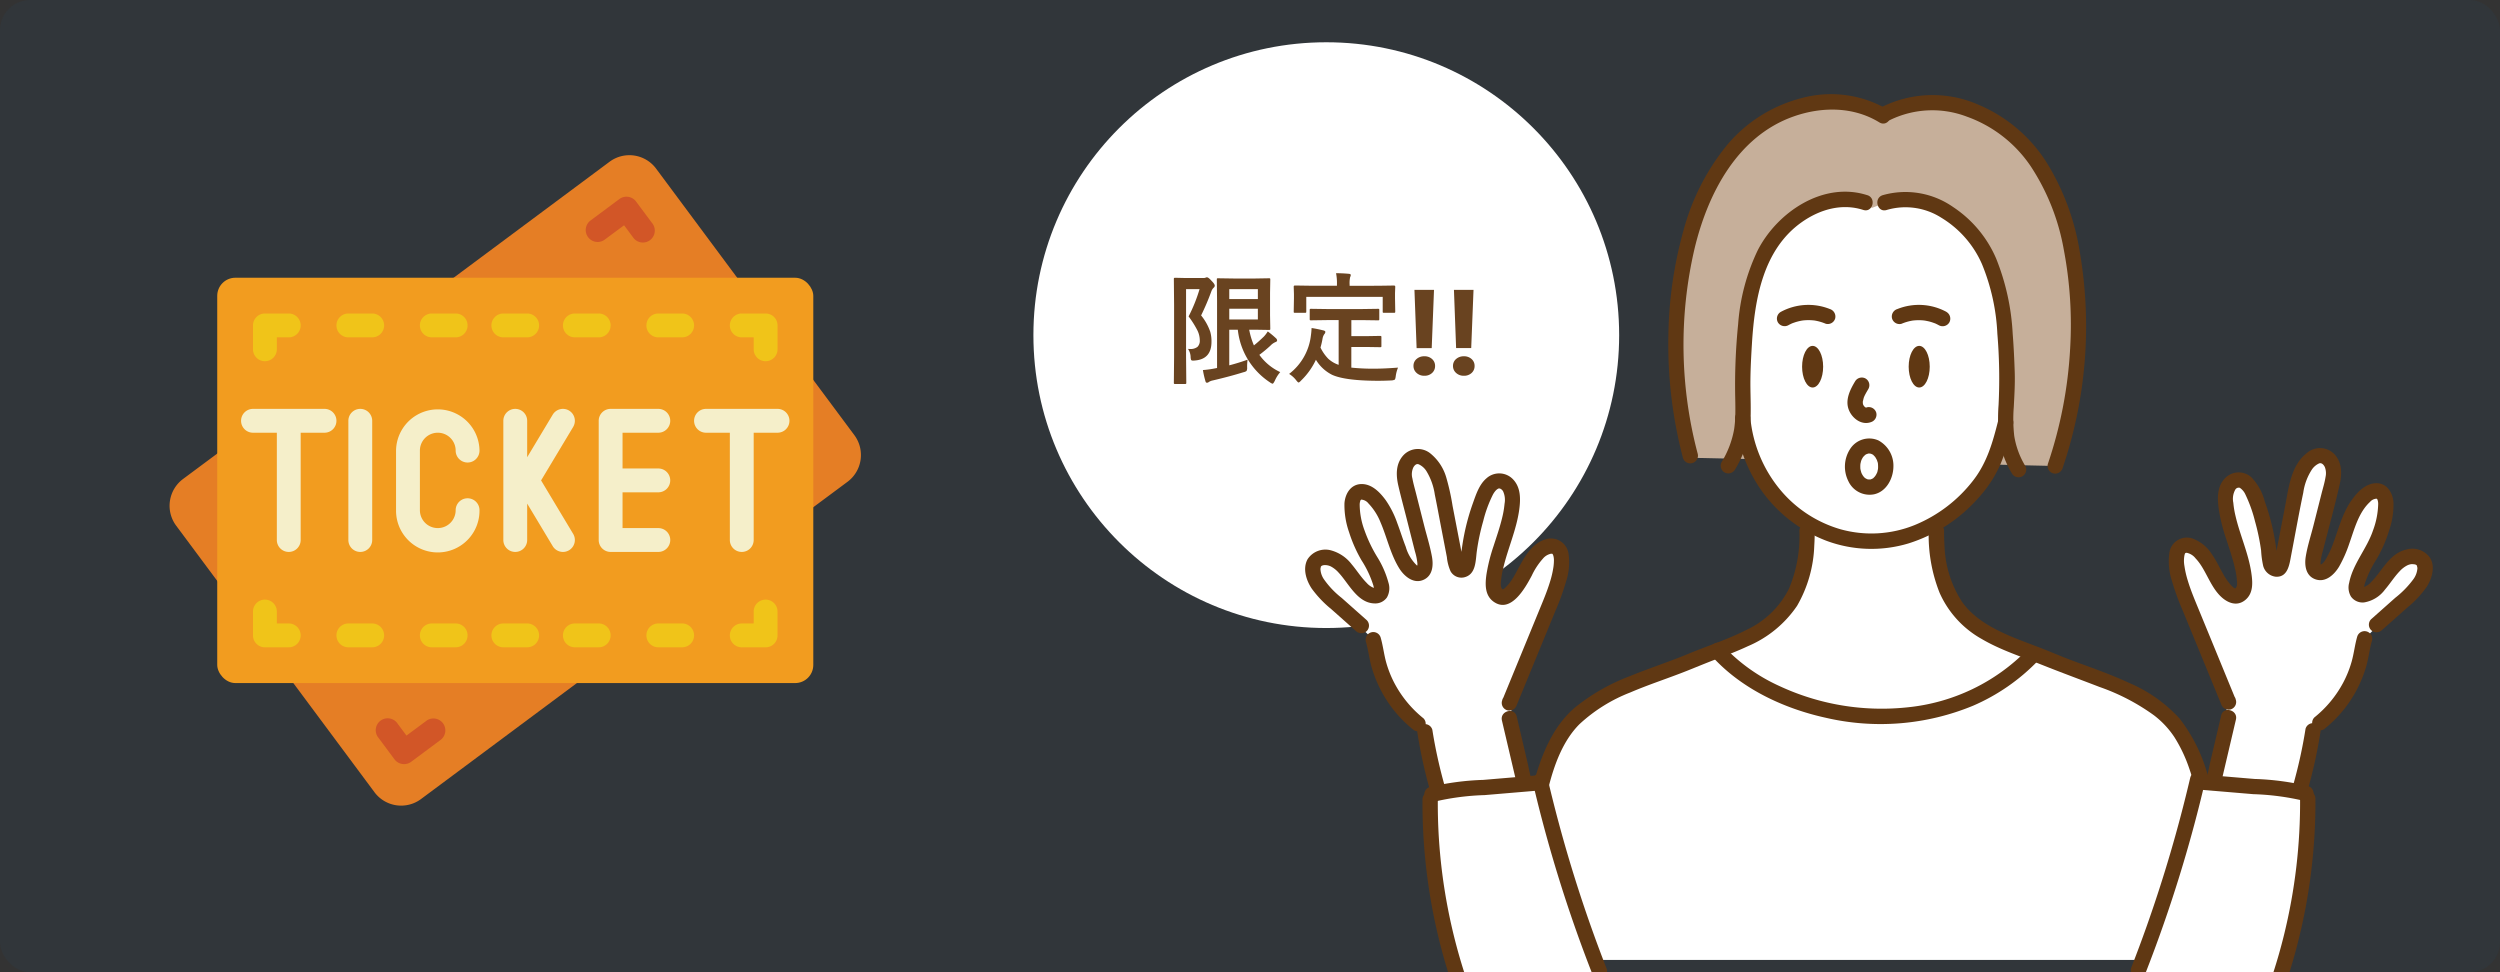 <svg xmlns="http://www.w3.org/2000/svg" xmlns:xlink="http://www.w3.org/1999/xlink" width="414" height="161" viewBox="0 0 414 161">
  <rect x="0" y="0" width="414" height="161" fill="#333333" stroke="none"/>
  <defs>
    <clipPath id="clip-path">
      <rect id="Rectangle_851" data-name="Rectangle 851" width="237" height="160" transform="translate(574 4075)" fill="#fff" opacity="0.32"/>
    </clipPath>
  </defs>
  <g id="Group_2901" data-name="Group 2901" transform="translate(-403 -4074)">
    <rect id="Rectangle_582" data-name="Rectangle 582" width="414" height="161" rx="5" transform="translate(403 4074)" fill="#1173bb" opacity="0.05"/>
    <g id="Group_2900" data-name="Group 2900">
      <g id="Page-1" transform="translate(431.08 4098.98)">
        <g id="_039---Ticket" data-name="039---Ticket" transform="translate(0.003 0.719)">
          <path id="Shape" d="M7.894,50.133,2.208,54.358a5.528,5.528,0,0,0-1.125,7.7l6.811,9.16,12.6,16.918,13.444,18.083a5.51,5.51,0,0,0,7.7,1.125L67.454,88.136,106.6,59.017l5.686-4.225a5.528,5.528,0,0,0,1.125-7.7l-6.811-9.16-12.6-16.918L80.562,2.932a5.51,5.51,0,0,0-7.7-1.125L47.041,21.015Z" transform="translate(-0.003 -0.719)" fill="#e57e25"/>
          <rect id="Rectangle-path" width="98.707" height="67.121" rx="3" transform="translate(7.891 20.295)" fill="#f29c1f"/>
          <path id="Shape-2" data-name="Shape" d="M36.885,11.7A1.974,1.974,0,0,1,35.7,8.147l4.777-3.553a1.974,1.974,0,0,1,2.764.4l2.645,3.553a1.974,1.974,0,1,1-3.159,2.357L41.262,8.934l-3.2,2.371a1.958,1.958,0,0,1-1.177.395Z" transform="translate(34.003 2.673)" fill="#d25627"/>
          <path id="Shape-3" data-name="Shape" d="M21.985,55.546a1.974,1.974,0,0,1-1.579-.79L17.761,51.2a1.974,1.974,0,1,1,3.159-2.357l1.467,1.974,3.194-2.369a1.974,1.974,0,1,1,2.357,3.159L23.16,55.163a1.974,1.974,0,0,1-1.175.383Z" transform="translate(16.842 45.295)" fill="#d25627"/>
          <path id="Shape-4" data-name="Shape" d="M19.819,22H7.974a1.974,1.974,0,1,0,0,3.948h3.948V43.716a1.974,1.974,0,0,0,3.948,0V25.948h3.948a1.974,1.974,0,1,0,0-3.948Z" transform="translate(5.839 20.011)" fill="#f5efca"/>
          <path id="Shape-5" data-name="Shape" d="M16.974,22A1.974,1.974,0,0,0,15,23.974V43.716a1.974,1.974,0,0,0,3.948,0V23.974A1.974,1.974,0,0,0,16.974,22Z" transform="translate(14.606 20.011)" fill="#f5efca"/>
          <path id="Shape-6" data-name="Shape" d="M25.91,25.948a2.961,2.961,0,0,1,2.961,2.961,1.974,1.974,0,1,0,3.948,0A6.91,6.91,0,0,0,19,28.91V38.78a6.91,6.91,0,1,0,13.819,0,1.974,1.974,0,0,0-3.948,0,2.961,2.961,0,1,1-5.922,0V28.91a2.961,2.961,0,0,1,2.961-2.961Z" transform="translate(18.503 20.011)" fill="#f5efca"/>
          <path id="Shape-7" data-name="Shape" d="M38.887,22.282a1.974,1.974,0,0,0-2.709.675l-4.231,7.05V23.974a1.974,1.974,0,1,0-3.948,0V43.716a1.974,1.974,0,0,0,3.948,0V37.683l4.231,7.05A1.974,1.974,0,0,0,39.563,42.7L34.25,33.845l5.312-8.854A1.974,1.974,0,0,0,38.887,22.282Z" transform="translate(27.27 20.011)" fill="#f5efca"/>
          <path id="Shape-8" data-name="Shape" d="M45.871,25.948a1.974,1.974,0,1,0,0-3.948h-7.9A1.974,1.974,0,0,0,36,23.974V43.716a1.974,1.974,0,0,0,1.974,1.974h7.9a1.974,1.974,0,1,0,0-3.948H39.948V35.819h5.922a1.974,1.974,0,1,0,0-3.948H39.948V25.948Z" transform="translate(35.063 20.011)" fill="#f5efca"/>
          <path id="Shape-9" data-name="Shape" d="M57.819,22H45.974a1.974,1.974,0,0,0,0,3.948h3.948V43.716a1.974,1.974,0,0,0,3.948,0V25.948h3.948a1.974,1.974,0,1,0,0-3.948Z" transform="translate(42.857 20.011)" fill="#f5efca"/>
          <g id="Group_2879" data-name="Group 2879" transform="translate(13.813 26.218)">
            <path id="Shape-10" data-name="Shape" d="M8.974,21.9A1.974,1.974,0,0,1,7,19.922V15.974A1.974,1.974,0,0,1,8.974,14h3.948a1.974,1.974,0,1,1,0,3.948H10.948v1.974A1.974,1.974,0,0,1,8.974,21.9Z" transform="translate(-7 -14)" fill="#f0c419"/>
            <path id="Shape-11" data-name="Shape" d="M12.922,45.9H8.974A1.974,1.974,0,0,1,7,43.922V39.974a1.974,1.974,0,1,1,3.948,0v1.974h1.974a1.974,1.974,0,0,1,0,3.948Z" transform="translate(-7 9.38)" fill="#f0c419"/>
            <path id="Shape-12" data-name="Shape" d="M52.922,21.9a1.974,1.974,0,0,1-1.974-1.974V17.948H48.974a1.974,1.974,0,1,1,0-3.948h3.948A1.974,1.974,0,0,1,54.9,15.974v3.948A1.974,1.974,0,0,1,52.922,21.9Z" transform="translate(31.966 -14)" fill="#f0c419"/>
            <path id="Shape-13" data-name="Shape" d="M52.922,45.9H48.974a1.974,1.974,0,0,1,0-3.948h1.974V39.974a1.974,1.974,0,1,1,3.948,0v3.948A1.974,1.974,0,0,1,52.922,45.9Z" transform="translate(31.966 9.38)" fill="#f0c419"/>
            <path id="Shape-14" data-name="Shape" d="M32.922,17.948H28.974a1.974,1.974,0,1,1,0-3.948h3.948a1.974,1.974,0,1,1,0,3.948Z" transform="translate(12.483 -14)" fill="#f0c419"/>
            <path id="Shape-15" data-name="Shape" d="M26.922,17.948H22.974a1.974,1.974,0,0,1,0-3.948h3.948a1.974,1.974,0,0,1,0,3.948Z" transform="translate(6.638 -14)" fill="#f0c419"/>
            <path id="Shape-16" data-name="Shape" d="M19.922,17.948H15.974a1.974,1.974,0,1,1,0-3.948h3.948a1.974,1.974,0,0,1,0,3.948Z" transform="translate(-0.181 -14)" fill="#f0c419"/>
            <path id="Shape-17" data-name="Shape" d="M38.922,17.948H34.974a1.974,1.974,0,0,1,0-3.948h3.948a1.974,1.974,0,0,1,0,3.948Z" transform="translate(18.328 -14)" fill="#f0c419"/>
            <path id="Shape-18" data-name="Shape" d="M45.922,17.948H41.974a1.974,1.974,0,1,1,0-3.948h3.948a1.974,1.974,0,0,1,0,3.948Z" transform="translate(25.147 -14)" fill="#f0c419"/>
            <path id="Shape-19" data-name="Shape" d="M32.922,43.948H28.974a1.974,1.974,0,1,1,0-3.948h3.948a1.974,1.974,0,1,1,0,3.948Z" transform="translate(12.483 11.328)" fill="#f0c419"/>
            <path id="Shape-20" data-name="Shape" d="M26.922,43.948H22.974a1.974,1.974,0,0,1,0-3.948h3.948a1.974,1.974,0,0,1,0,3.948Z" transform="translate(6.638 11.328)" fill="#f0c419"/>
            <path id="Shape-21" data-name="Shape" d="M19.922,43.948H15.974a1.974,1.974,0,0,1,0-3.948h3.948a1.974,1.974,0,0,1,0,3.948Z" transform="translate(-0.181 11.328)" fill="#f0c419"/>
            <path id="Shape-22" data-name="Shape" d="M38.922,43.948H34.974a1.974,1.974,0,0,1,0-3.948h3.948a1.974,1.974,0,0,1,0,3.948Z" transform="translate(18.328 11.328)" fill="#f0c419"/>
            <path id="Shape-23" data-name="Shape" d="M45.922,43.948H41.974a1.974,1.974,0,1,1,0-3.948h3.948a1.974,1.974,0,0,1,0,3.948Z" transform="translate(25.147 11.328)" fill="#f0c419"/>
          </g>
        </g>
      </g>
      <g id="Mask_Group_29" data-name="Mask Group 29" clip-path="url(#clip-path)">
        <g id="Group_2899" data-name="Group 2899">
          <g id="Group_2898" data-name="Group 2898">
            <circle id="Ellipse_108" data-name="Ellipse 108" cx="48.5" cy="48.5" r="48.5" transform="translate(574.132 4081)" fill="#fff"/>
            <path id="Path_3975" data-name="Path 3975" d="M-12.529-2.441a8.134,8.134,0,0,0-.078,1.26,1.129,1.129,0,0,1-.1.615,1.293,1.293,0,0,1-.5.205Q-15.5.352-18.291,1a1.875,1.875,0,0,0-.635.244.543.543,0,0,1-.322.137.24.24,0,0,1-.244-.2,14.834,14.834,0,0,1-.439-1.9,15.628,15.628,0,0,0,1.68-.215l.664-.127V-12.178l-.039-3.525q0-.156.039-.186a.336.336,0,0,1,.176-.029l2.588.039h3.535l2.3-.039q.156,0,.186.039a.336.336,0,0,1,.029.176l-.039,2.2v3.7l.039,2.227q0,.156-.039.186a.336.336,0,0,1-.176.029l-2.3-.039h-.977a12.32,12.32,0,0,0,.781,2.6q.684-.537,1.66-1.475a5.477,5.477,0,0,0,.635-.84A15.969,15.969,0,0,1-7.8-5.957a.536.536,0,0,1,.156.313q0,.205-.244.283a2.5,2.5,0,0,0-.859.6,21.91,21.91,0,0,1-1.836,1.523A8.8,8.8,0,0,0-7.129-.381a5.884,5.884,0,0,0-.9,1.445q-.244.479-.361.479a1.24,1.24,0,0,1-.439-.225A11.941,11.941,0,0,1-14.15-7.4h-1.416v5.9Q-13.906-1.934-12.529-2.441Zm1.7-6.66v-1.777h-4.736V-9.1Zm0-5.02h-4.736v1.641h4.736ZM-22.4-4.219q.156.01.293.01a1.867,1.867,0,0,0,1.279-.352,1.4,1.4,0,0,0,.381-1.094,3.792,3.792,0,0,0-.391-1.621A15.859,15.859,0,0,0-22.3-9.6a26.043,26.043,0,0,0,1.816-4.521h-2.236v11.24l.039,4.238a.309.309,0,0,1-.039.2.336.336,0,0,1-.176.029h-1.631a.294.294,0,0,1-.181-.034.318.318,0,0,1-.034-.19l.039-4.238V-11.5l-.039-4.248a.356.356,0,0,1,.039-.215A.365.365,0,0,1-24.521-16l1.7.039h2.939a.972.972,0,0,0,.4-.059.486.486,0,0,1,.215-.059q.254,0,.781.6.518.518.518.781a.475.475,0,0,1-.2.361,1.642,1.642,0,0,0-.381.635,40.763,40.763,0,0,1-1.68,3.936,8.866,8.866,0,0,1,1.514,2.705,5.836,5.836,0,0,1,.205,1.66q0,2.871-2.734,3.1-.244.02-.322.02-.254,0-.322-.127a1.629,1.629,0,0,1-.078-.469A2.475,2.475,0,0,0-22.4-4.219ZM.7-8.994l-2.7.039a.356.356,0,0,1-.215-.039.365.365,0,0,1-.029-.186v-1.465q0-.156.049-.186a.394.394,0,0,1,.2-.029l2.7.039H6.348l2.7-.039a.309.309,0,0,1,.2.039.336.336,0,0,1,.029.176V-9.18a.309.309,0,0,1-.039.2.365.365,0,0,1-.186.029l-2.7-.039h-1.7v2.656H7.09l2.295-.039q.176,0,.205.039a.266.266,0,0,1,.039.176V-4.7q0,.137-.039.166a.425.425,0,0,1-.205.029L7.09-4.541H4.648v3.418a34.9,34.9,0,0,0,3.857.176q1.514,0,3.877-.176A5.627,5.627,0,0,0,12,.313q-.059.479-.176.566A1.429,1.429,0,0,1,11.289,1q-1.143.059-2.363.059Q3.613,1.035,1.484.078a6.545,6.545,0,0,1-2.7-2.5A11.622,11.622,0,0,1-3.652,1q-.312.342-.439.342-.107,0-.4-.381A4.326,4.326,0,0,0-5.654-.078,9.358,9.358,0,0,0-2.051-6.4a12.208,12.208,0,0,0,.117-1.279q.869.127,1.9.381.381.078.381.273a.655.655,0,0,1-.186.381A1.817,1.817,0,0,0-.1-6.016,14.122,14.122,0,0,1-.459-4.443,6.992,6.992,0,0,0,.82-2.6,4.767,4.767,0,0,0,2.549-1.582V-8.994Zm8.359-5.684,2.637-.039q.225,0,.225.2l-.039,1.045v.859l.039,2.2q0,.156-.049.186a.305.305,0,0,1-.176.029H10.059q-.156,0-.186-.039a.336.336,0,0,1-.029-.176v-2.422H-2.812v2.422q0,.156-.049.186a.394.394,0,0,1-.2.029H-4.678q-.156,0-.186-.039a.336.336,0,0,1-.029-.176l.039-2.2V-13.3l-.039-1.221q0-.2.215-.2l2.666.039H2.266v-.176a8.727,8.727,0,0,0-.146-1.9q1.006,0,2.139.1.3.039.3.205a1.293,1.293,0,0,1-.117.381,4.8,4.8,0,0,0-.078,1.2v.2ZM18.34-14l-.381,9.648h-2.5L15.1-14ZM16.738.225a1.815,1.815,0,0,1-1.289-.474A1.512,1.512,0,0,1,14.941-1.4a1.463,1.463,0,0,1,.513-1.152A1.878,1.878,0,0,1,16.738-3a1.825,1.825,0,0,1,1.279.454,1.486,1.486,0,0,1,.5,1.147,1.519,1.519,0,0,1-.493,1.162A1.81,1.81,0,0,1,16.738.225ZM24.883-14,24.5-4.355H22L21.641-14ZM23.281.225a1.815,1.815,0,0,1-1.289-.474A1.512,1.512,0,0,1,21.484-1.4,1.463,1.463,0,0,1,22-2.549,1.878,1.878,0,0,1,23.281-3a1.825,1.825,0,0,1,1.279.454,1.486,1.486,0,0,1,.5,1.147,1.519,1.519,0,0,1-.493,1.162A1.81,1.81,0,0,1,23.281.225Z" transform="translate(622.132 4136)" fill="#694320"/>
          </g>
          <g id="Group_2876" data-name="Group 2876" transform="translate(-12867.772 657.9)">
            <g id="Group_2482" data-name="Group 2482" transform="translate(13548.524 3433.085)">
              <path id="Path_3771" data-name="Path 3771" d="M-41.83-118.022s-16.464-5.914-23.98,3.977a52.07,52.07,0,0,0-9.939,22.71c-.4,2.808-1.194,15.711-.351,20.832a66.754,66.754,0,0,0,2.353,9.542l59.869,1.35s3.841-14.447,3.838-18.658-.289-18.906-3.3-24.887-11.352-17.1-16.573-16.622-11.921,1.757-11.921,1.757" transform="translate(76.474 119.794)" fill="#c6af9a"/>
            </g>
            <g id="Group_2483" data-name="Group 2483" transform="translate(13559.109 3448.073)">
              <path id="Path_3772" data-name="Path 3772" d="M-26.107-112.646s-3.159-6.061-11.531.783S-47.473-94.739-47.65-92.614s0,16.04,0,16.04,3.114,8.867,5.367,11.285,9.519,8.38,15.106,7.835,12.73-2.213,16.268-6.468,7.68-13.492,7.68-13.492L-4.6-100.4s-3.94-9.887-7.146-11.159-7.327-3.061-9.769-2.526a29.848,29.848,0,0,0-4.589,1.436" transform="translate(47.728 115.122)" fill="#fff"/>
            </g>
            <g id="Group_2484" data-name="Group 2484" transform="translate(13555.136 3502.675)">
              <path id="Path_3773" data-name="Path 3773" d="M-17.967-78s-.047,11.077-3.614,14.271-11.266,6.822-11.266,6.822l5.9,5.442s17.591,8.831,28.528,4.789A71.149,71.149,0,0,0,19.41-56.153S9.021-59.861,6.854-64s-3.4-14.067-3.4-14.067S-10.614-71.353-17.967-78" transform="translate(32.847 78.072)" fill="#fff"/>
            </g>
            <g id="Group_2485" data-name="Group 2485" transform="translate(13524.788 3523.843)">
              <path id="Path_3774" data-name="Path 3774" d="M-36.644-113.075s-22.5,7-24.6,11.291-5.8,12.568-5.745,21.98.332,17.953.332,17.953H44.557l.335-25.255s-3.231-15.837-16.255-20.527l-13.024-4.69a16.509,16.509,0,0,1-10.33,7.53c-7.495,1.949-19.7,3.726-27.864.443a51.45,51.45,0,0,1-14.063-8.725" transform="translate(66.992 113.075)" fill="#fff"/>
            </g>
            <g id="Group_2486" data-name="Group 2486" transform="translate(13576.709 3478.626)">
              <path id="Path_3775" data-name="Path 3775" d="M-1.536-15.243c-.791,1.321-1.623,2.944-1.118,4.523.479,1.5,2.1,2.825,3.731,2.24a1.3,1.3,0,0,0,.886-1.561A1.285,1.285,0,0,0,.4-10.928a1.673,1.673,0,0,1-.16.05c-.243.059.1.005.113-.011-.016.022-.136,0-.159,0-.107.013.314.079.117.013a1.125,1.125,0,0,0-.154-.045c-.117-.019.284.148.094.038-.038-.022-.077-.042-.115-.065-.107-.066-.179-.182.039.043-.071-.073-.154-.136-.223-.212-.142-.155.016,0,.044.069a.976.976,0,0,0-.1-.145c-.031-.049-.06-.1-.087-.151s-.114-.241-.024-.038,0-.007-.007-.044c-.016-.055-.03-.111-.043-.167-.031-.147.046-.141.01.1a1.146,1.146,0,0,0-.008-.171q0-.105,0-.211c.011-.2.019-.073-.016.044.081-.272.118-.549.219-.817l.033-.087c-.073.192.034-.066.043-.085.063-.131.129-.26.2-.388.137-.255.285-.5.434-.752A1.284,1.284,0,0,0,.2-15.7a1.293,1.293,0,0,0-1.736.455" transform="translate(2.809 15.86)" fill="#603813"/>
            </g>
            <g id="Group_2487" data-name="Group 2487" transform="translate(13565.025 3466.586)">
              <path id="Path_3776" data-name="Path 3776" d="M-2.305,3.507c.138-.075.277-.147.419-.215.071-.034.142-.066.214-.1-.123.051-.115.049.023-.007.259-.093.516-.184.782-.257a9.141,9.141,0,0,1,.921-.2c-.227.038.056-.007.13-.014q.234-.023.47-.034.412-.017.824.005c.157.009.313.024.469.039s.156.019.013,0c.078.012.155.025.232.039a8.222,8.222,0,0,1,1.687.508,1.272,1.272,0,0,0,1.561-.887A1.309,1.309,0,0,0,4.556.832a9.575,9.575,0,0,0-8.141.484,1.28,1.28,0,0,0-.455,1.736,1.3,1.3,0,0,0,1.736.455" transform="translate(4.214 -0.143)" fill="#603813"/>
            </g>
            <g id="Group_2488" data-name="Group 2488" transform="translate(13523.465 3502.745)">
              <path id="Path_3777" data-name="Path 3777" d="M-54.677-158.424a22.436,22.436,0,0,1-1.721,9.615,14.878,14.878,0,0,1-7.071,6.837c-3.1,1.589-6.448,2.642-9.657,3.977-3.174,1.319-6.453,2.367-9.631,3.674a32.917,32.917,0,0,0-9.134,5.233c-2.983,2.569-4.731,6.116-5.973,9.79-2.518,7.447-2.139,15.486-1.967,23.236.012.513.015,1.03.058,1.542.016.2.043.39.072.583.012.082.05.345.007.024-.045-.34,0,.063.008.158.014.209.021.419.029.628.034,1.015.045,2.03.058,3.046q.018,1.377.029,2.754a1.269,1.269,0,0,0,2.537,0c-.019-2.14.035-4.306-.116-6.443a7.824,7.824,0,0,0-.1-.815c-.034-.192.036.427.029.22,0-.055-.012-.111-.016-.167-.011-.178-.021-.356-.029-.535-.111-2.8-.1-5.6-.109-8.4a50.164,50.164,0,0,1,1.2-12.61c.933-3.647,2.367-7.575,5.078-10.291a26.367,26.367,0,0,1,8.416-5.254c3.1-1.333,6.319-2.358,9.451-3.609,1.618-.646,3.223-1.316,4.852-1.933,1.726-.655,3.454-1.315,5.128-2.1a18.62,18.62,0,0,0,8.188-6.7,21.289,21.289,0,0,0,2.851-9.965c.055-.832.075-1.667.072-2.5a1.27,1.27,0,0,0-2.538,0" transform="translate(99.96 159.649)" fill="#603813"/>
            </g>
            <g id="Group_2489" data-name="Group 2489" transform="translate(13590.167 3502.746)">
              <path id="Path_3778" data-name="Path 3778" d="M0-158.422a25.865,25.865,0,0,0,1.791,10.273,16.368,16.368,0,0,0,6.988,7.674c3.111,1.828,6.579,2.925,9.914,4.258,3.185,1.272,6.4,2.453,9.6,3.687a35,35,0,0,1,9,4.685,14.85,14.85,0,0,1,3.4,3.635,24.347,24.347,0,0,1,2.454,5.187c2.586,7.354,2.185,15.285,2.014,22.963-.011.515-.025,1.029-.058,1.542,0,.049-.012.1-.014.146-.01.224.061-.391.029-.212s-.053.341-.072.511c-.149,1.317-.1,2.672-.116,3.994q-.017,1.377-.029,2.754a1.27,1.27,0,0,0,2.538,0c.019-2.14-.035-4.306.116-6.443.006-.092.053-.485.007-.143-.043.321-.005.059.007-.024a10.621,10.621,0,0,0,.1-1.13c.111-2.8.1-5.6.109-8.4a53.835,53.835,0,0,0-1.189-12.873,26.891,26.891,0,0,0-5.049-10.966,24.052,24.052,0,0,0-8.421-5.93c-3.172-1.474-6.49-2.591-9.759-3.826-1.595-.6-3.156-1.284-4.744-1.9-1.673-.651-3.367-1.252-5.02-1.953-3.039-1.29-6.166-2.98-8.1-5.75a18.1,18.1,0,0,1-2.883-9.255c-.055-.832-.075-1.667-.072-2.5a1.27,1.27,0,0,0-2.538,0" transform="translate(0.001 159.647)" fill="#603813"/>
            </g>
            <g id="Group_2490" data-name="Group 2490" transform="translate(13553.9 3522.54)">
              <path id="Path_3779" data-name="Path 3779" d="M-.41-22.522C4.434-17.136,11.473-13.84,18.462-12.3A40.094,40.094,0,0,0,42.853-14.29a33.165,33.165,0,0,0,10.789-7.48c1.131-1.179-.661-2.976-1.794-1.794A32.212,32.212,0,0,1,32-14.027,40.135,40.135,0,0,1,10.737-17.58a29.269,29.269,0,0,1-9.352-6.737C.29-25.533-1.5-23.734-.41-22.522" transform="translate(0.749 24.721)" fill="#603813"/>
            </g>
            <g id="Group_2491" data-name="Group 2491" transform="translate(13569.199 3480.272) rotate(-90)">
              <path id="Path_3780" data-name="Path 3780" d="M3.447,3.486C1.543,3.486,0,2.706,0,1.743S1.543,0,3.447,0,6.894.78,6.894,1.743,5.351,3.486,3.447,3.486" transform="translate(0 0)" fill="#603813"/>
            </g>
            <g id="Group_2492" data-name="Group 2492" transform="translate(13584.04 3466.586)">
              <path id="Path_3781" data-name="Path 3781" d="M-10.969-3.471a9.574,9.574,0,0,0-8.142-.484A1.3,1.3,0,0,0-20-2.394a1.282,1.282,0,0,0,1.561.887,8.213,8.213,0,0,1,1.687-.508c.077-.014.154-.028.232-.039q-.215.026.013,0c.156-.015.312-.03.469-.039q.412-.022.824-.005c.157.007.314.018.47.034.029,0,.4.064.13.014.309.058.617.114.921.2.265.073.523.165.782.258q.207.084.023.006c.072.032.143.064.214.1.142.067.281.14.419.215a1.29,1.29,0,0,0,1.736-.455,1.289,1.289,0,0,0-.455-1.736" transform="translate(20.054 4.643)" fill="#603813"/>
            </g>
            <g id="Group_2493" data-name="Group 2493" transform="translate(13590.336 3473.377) rotate(90)">
              <path id="Path_3782" data-name="Path 3782" d="M3.447,3.487c1.9,0,3.447-.781,3.447-1.744S5.351,0,3.447,0,0,.781,0,1.743,1.543,3.487,3.447,3.487" transform="translate(0 0)" fill="#603813"/>
            </g>
            <g id="Group_2494" data-name="Group 2494" transform="translate(13558.096 3484.083)">
              <path id="Path_3783" data-name="Path 3783" d="M-52.637-46.424c-.9,3.584-1.836,6.966-4.107,9.914a23.488,23.488,0,0,1-9.76,7.462,19.059,19.059,0,0,1-12.2.708,20.374,20.374,0,0,1-10.1-6.622,21.874,21.874,0,0,1-4.884-11.791,1.307,1.307,0,0,0-1.269-1.268,1.276,1.276,0,0,0-1.268,1.268,24.751,24.751,0,0,0,4.449,12.094,23.5,23.5,0,0,0,10.692,8.213,21.32,21.32,0,0,0,13.6.424,25.761,25.761,0,0,0,11.56-7.53,20.815,20.815,0,0,0,3.64-5.562,42.444,42.444,0,0,0,2.1-6.637,1.27,1.27,0,0,0-2.447-.675" transform="translate(96.23 48.021)" fill="#603813"/>
            </g>
            <g id="Group_2495" data-name="Group 2495" transform="translate(13555.675 3447.844)">
              <path id="Path_3784" data-name="Path 3784" d="M-29.369-99.035c-7.245-2.343-14.843,2.756-18.114,9.058A33.945,33.945,0,0,0-50.76-77.665a101.053,101.053,0,0,0-.482,12.191c.018.921.037,1.842.015,2.763a18.869,18.869,0,0,1-.191,2.406A15.645,15.645,0,0,1-53.5-54.831a1.27,1.27,0,0,0,2.191,1.281,18.358,18.358,0,0,0,2.123-5,20.584,20.584,0,0,0,.51-4.684c.014-1.726-.067-3.452-.05-5.18.02-2.029.13-4.063.256-6.089.451-7.312,1.833-15.544,8.253-20.07,3.009-2.121,6.657-3.158,10.179-2.02,1.557.5,2.224-1.946.675-2.447" transform="translate(53.692 99.615)" fill="#603813"/>
            </g>
            <g id="Group_2496" data-name="Group 2496" transform="translate(13547.04 3431.717)">
              <path id="Path_3785" data-name="Path 3785" d="M-43.754-127.3a18.552,18.552,0,0,0-14.194-1.83A23.834,23.834,0,0,0-70.32-121.29a37.858,37.858,0,0,0-7.137,14.009,68.142,68.142,0,0,0-2.515,17.265,73.988,73.988,0,0,0,2.414,20.476,1.27,1.27,0,0,0,2.447-.675,70.292,70.292,0,0,1-.532-33.994c2.18-9.1,7.064-18.611,16.434-21.9,4.656-1.633,9.88-1.643,14.173.994,1.4.857,2.672-1.337,1.281-2.191" transform="translate(79.991 129.767)" fill="#603813"/>
            </g>
            <g id="Group_2497" data-name="Group 2497" transform="translate(13581.659 3447.86)">
              <path id="Path_3786" data-name="Path 3786" d="M-1.878-94.934a11.024,11.024,0,0,1,9.065,1.3,16.876,16.876,0,0,1,6.7,7.65A34.371,34.371,0,0,1,16.443-74.43a88.66,88.66,0,0,1,.2,11.794,28.624,28.624,0,0,0,.115,5.558,15.771,15.771,0,0,0,2.124,5.825,1.27,1.27,0,0,0,2.191-1.281,13.766,13.766,0,0,1-1.835-4.989,25.271,25.271,0,0,1-.075-4.787c.1-1.928.219-3.852.155-5.784-.07-2.113-.169-4.229-.336-6.336a38.6,38.6,0,0,0-2.747-12.478A19.388,19.388,0,0,0,9.1-95.432,13.771,13.771,0,0,0-2.552-97.381c-1.547.5-.886,2.951.675,2.447" transform="translate(3.433 97.945)" fill="#603813"/>
            </g>
            <g id="Group_2498" data-name="Group 2498" transform="translate(13581.89 3431.85)">
              <path id="Path_3787" data-name="Path 3787" d="M-2.315-124.1a16.031,16.031,0,0,1,12.631-.55A21.455,21.455,0,0,1,20.949-116.4a36.647,36.647,0,0,1,5.457,13.746,66.345,66.345,0,0,1,1.06,16.427A71.411,71.411,0,0,1,23.774-67.12a1.282,1.282,0,0,0,.886,1.561,1.293,1.293,0,0,0,1.561-.886,72.843,72.843,0,0,0,2.87-35.611,40.185,40.185,0,0,0-5.447-14.87,24.757,24.757,0,0,0-11.4-9.7,18.856,18.856,0,0,0-15.838.335c-1.448.757-.167,2.947,1.281,2.191" transform="translate(4.232 128.201)" fill="#603813"/>
            </g>
            <g id="Group_2499" data-name="Group 2499" transform="translate(13576.298 3488.701)">
              <path id="Path_3788" data-name="Path 3788" d="M-6.624-5.3a3.006,3.006,0,0,1-.031.515c.053-.281-.018.046-.044.153a1.407,1.407,0,0,1-.144.461c.016-.019.125-.26.017-.043-.041.083-.082.165-.127.246-.03.053-.061.1-.094.156-.01.016-.165.268-.055.091s-.048.055-.068.076c-.039.043-.078.085-.119.125s-.085.077-.125.117c-.179.175.06-.049.059-.04,0,.069-.343.2-.391.235-.127.1.291-.085.038-.018-.053.014-.1.034-.156.048.01,0-.159.033-.16.036.018-.068.31-.009.05-.011a2.067,2.067,0,0,0-.376-.01c.069-.07.268.058.094,0-.077-.024-.158-.046-.236-.067-.253-.067.165.116.038.018a1.878,1.878,0,0,0-.182-.1c-.048-.028-.093-.06-.14-.089-.21-.128.062.046.055.047-.051.009-.276-.261-.309-.3a.7.7,0,0,1-.113-.134q.147.194.065.079c-.026-.037-.051-.074-.075-.112a3.459,3.459,0,0,1-.2-.36c-.054-.112-.158-.168,0,0a.76.76,0,0,1-.063-.18,3.939,3.939,0,0,1-.113-.425c-.015-.073-.069-.3-.012-.009a2.234,2.234,0,0,1-.026-.306c-.006-.139-.006-.278,0-.416,0-.069.01-.137.015-.205.02-.323-.048.178,0-.012.038-.143.06-.289.1-.431.018-.061.042-.121.06-.183.077-.272-.1.182.015-.047.071-.136.138-.271.222-.4a.674.674,0,0,1,.1-.149c-.091.04-.141.162-.035.048s.2-.206.3-.308c.138-.137-.059.036-.059.04a1.055,1.055,0,0,1,.209-.137c.048-.029.1-.052.145-.08.225-.135-.2.037-.039.014.014,0,.352-.088.355-.1-.014.055-.287.016-.092.013.07,0,.139-.007.209-.005a1.079,1.079,0,0,0,.208.013c-.046.05-.306-.062-.014.015.053.014.1.033.156.048.257.071-.231-.135,0,0,.063.036.348.152.354.217,0,0-.2-.176-.059-.04.061.061.126.116.186.179s.092.115.145.163c.059.072.038.045-.063-.081.026.036.052.073.076.111.084.146.169.289.246.439.092.18-.022-.042-.017-.043a2.484,2.484,0,0,1,.092.272,1.321,1.321,0,0,1,.112.479c.045-.241-.011-.1,0,.014s.014.241.015.362A1.285,1.285,0,0,0-5.355-4.029,1.29,1.29,0,0,0-4.086-5.3,4.75,4.75,0,0,0-6.577-9.631,3.758,3.758,0,0,0-11.3-8.14a5.372,5.372,0,0,0-.251,5.25A3.872,3.872,0,0,0-7.269-.71C-5.221-1.173-4.11-3.345-4.086-5.3A1.282,1.282,0,0,0-5.355-6.566,1.293,1.293,0,0,0-6.624-5.3" transform="translate(12.11 9.961)" fill="#603813"/>
            </g>
            <g id="Group_2500" data-name="Group 2500" transform="translate(13546.17 3568.041) rotate(137.31)">
              <path id="Path_3789" data-name="Path 3789" d="M14.333,40.955S30.864,22.008,31.618,15.944L14.333,0,0,30.34Z" transform="translate(0 0)" fill="#fff"/>
            </g>
            <g id="Group_2501" data-name="Group 2501" transform="translate(13488.136 3491.793)">
              <path id="Path_3790" data-name="Path 3790" d="M-25.016,58.817l-3.248-11.443S-36.1,36.853-35.689,33.415c0,0-10.736-10.121-10.011-11.664s1.978-2.7,3.476-1.6,5.293,6.446,6.535,6.007,1.5-1.706.953-2.947-5.388-10.84-4.445-12.475,2.623-2.408,4.015-.291,4.182,11.243,5.745,11.587,3.4-.655,2.294-3.416S-30.936,7.375-30.545,5.838s2.872-4.08,4.275-1.556,5.393,17.6,5.393,17.6,3.819-16.5,5.731-15.173A5.151,5.151,0,0,1-12.9,12.588c-.655,2.624-3.871,10.409-3,11.977s4.22,2.366,5.412-1.044,4.123-6.363,4.947-5.441.023,7.125,0,7.193S-13.155,46.1-13.155,46.1l2.662,10.733Z" transform="translate(45.735 -3.214)" fill="#fff"/>
            </g>
            <g id="Group_2502" data-name="Group 2502" transform="translate(13506.332 3547.219)">
              <path id="Path_3791" data-name="Path 3791" d="M0-66.747a94.762,94.762,0,0,0,2.73,23.219q.8,3.249,1.831,6.435c.5,1.548,2.951.886,2.447-.675a91.931,91.931,0,0,1-4.287-22.4q-.209-3.286-.183-6.58a1.27,1.27,0,0,0-2.538,0" transform="translate(0.005 67.972)" fill="#603813"/>
            </g>
            <g id="Group_2503" data-name="Group 2503" transform="translate(13506.638 3544.47)">
              <path id="Path_3792" data-name="Path 3792" d="M-1.889,3.5a41.672,41.672,0,0,1,8.42-1.113l8.976-.758A1.3,1.3,0,0,0,16.776.36,1.278,1.278,0,0,0,15.507-.908l-9.2.776a44.018,44.018,0,0,0-8.87,1.185A1.27,1.27,0,0,0-1.889,3.5" transform="translate(3.453 0.912)" fill="#603813"/>
            </g>
            <g id="Group_2504" data-name="Group 2504" transform="translate(13524.582 3544.174)">
              <path id="Path_3793" data-name="Path 3793" d="M-.047-68.834A232.134,232.134,0,0,0,7.2-44.152q1.217,3.429,2.542,6.817a1.306,1.306,0,0,0,1.561.886,1.278,1.278,0,0,0,.887-1.561A232.351,232.351,0,0,1,4.17-62.451q-.94-3.515-1.77-7.057c-.372-1.589-2.82-.917-2.447.675" transform="translate(0.085 70.416)" fill="#603813"/>
            </g>
            <g id="Group_2505" data-name="Group 2505" transform="translate(13505.497 3536.013)">
              <path id="Path_3794" data-name="Path 3794" d="M-.027-22.631a79.79,79.79,0,0,0,2.111,9.537,1.27,1.27,0,0,0,2.447-.675A79.885,79.885,0,0,1,2.419-23.3a1.278,1.278,0,0,0-1.561-.887,1.3,1.3,0,0,0-.886,1.561" transform="translate(0.05 24.231)" fill="#603813"/>
            </g>
            <g id="Group_2506" data-name="Group 2506" transform="translate(13519.454 3533.837)">
              <path id="Path_3795" data-name="Path 3795" d="M-.047-23.082l1.56,6.651.78,3.325a2.087,2.087,0,0,0,.829,1.53A1.322,1.322,0,0,0,4.935-12.1a1.348,1.348,0,0,0-.2-1.538l-.029-.035a1.279,1.279,0,0,0-1.794,0,1.3,1.3,0,0,0,0,1.794l.029.035-.2-1.538-.023.053.758-.583-.053.018,1.234.326-.067-.057.326.559A25.07,25.07,0,0,1,4.3-15.652l-.634-2.7L2.4-23.757c-.372-1.59-2.82-.917-2.447.675" transform="translate(0.085 24.665)" fill="#603813"/>
            </g>
            <g id="Group_2507" data-name="Group 2507" transform="translate(13496.9 3520.767)">
              <path id="Path_3796" data-name="Path 3796" d="M-11.6,10.664a18.6,18.6,0,0,1-4.788-5.788,17.558,17.558,0,0,1-1.35-3.347c-.405-1.4-.548-2.864-.959-4.264a1.27,1.27,0,0,0-2.447.675c.42,1.428.564,2.92.985,4.35a21.063,21.063,0,0,0,1.581,3.867,20.376,20.376,0,0,0,5.185,6.3,1.307,1.307,0,0,0,1.794,0,1.278,1.278,0,0,0,0-1.794" transform="translate(21.199 3.626)" fill="#603813"/>
            </g>
            <g id="Group_2508" data-name="Group 2508" transform="translate(13486.904 3490.458)">
              <path id="Path_3797" data-name="Path 3797" d="M-52.629-40.257a2.932,2.932,0,0,0-3.741-2.217c-2.761.815-3.9,3.76-5.2,6.019a9.349,9.349,0,0,1-.944,1.4c-.209.24-.783.906-1.027.881.064.007-.12-.143-.164-.232a2.046,2.046,0,0,1-.087-.98,13.534,13.534,0,0,1,.377-2.3c.765-3.274,2.2-6.362,2.655-9.713.233-1.732.27-3.646-1.024-5a3.152,3.152,0,0,0-4.41-.166c-1.19,1.008-1.718,2.66-2.227,4.076a36.827,36.827,0,0,0-1.427,5.1c-.185.907-.331,1.822-.453,2.739-.012.087-.02.174-.031.26q-.2-1.051-.405-2.1L-71.8-48a37.878,37.878,0,0,0-1.036-4.675,7.954,7.954,0,0,0-2.6-3.981,3.283,3.283,0,0,0-4.537.3c-1.257,1.409-1.211,3.264-.811,5,.418,1.818.912,3.622,1.37,5.431l1.385,5.472a10.013,10.013,0,0,1,.405,1.989,1.819,1.819,0,0,1-.005.217c0-.028.02-.14,0,.009a.958.958,0,0,1-.033.13.416.416,0,0,1-.039-.024,6.841,6.841,0,0,1-1.848-3.08c-.512-1.306-.92-2.651-1.417-3.963a15.656,15.656,0,0,0-1.916-3.79c-.934-1.268-2.243-2.645-3.942-2.655-1.8-.011-2.746,1.548-2.88,3.157a13.5,13.5,0,0,0,.756,4.79,22.933,22.933,0,0,0,2.08,4.7A16.988,16.988,0,0,1-84.911-34.8c.018.072.048.247.078.381a2.968,2.968,0,0,1-1.211-.853c-.934-.94-1.614-2.055-2.474-3.069a6.435,6.435,0,0,0-3.375-2.288,3.52,3.52,0,0,0-3.927,1.47c-.831,1.543-.227,3.451.677,4.823a18.074,18.074,0,0,0,3.254,3.428l4.085,3.628a1.3,1.3,0,0,0,1.794,0,1.282,1.282,0,0,0,0-1.795l-4.168-3.7a14.3,14.3,0,0,1-2.916-3.063,3.25,3.25,0,0,1-.588-1.719c0-.082.092-.422.062-.369.1-.169.246-.215.5-.265a2.224,2.224,0,0,1,1.147.208,4.611,4.611,0,0,1,1.3,1.032c1.67,1.771,3.1,5.041,5.96,5.1a2.352,2.352,0,0,0,2.035-.982,3.069,3.069,0,0,0,.258-2.459,15.818,15.818,0,0,0-1.882-4.29,23.666,23.666,0,0,1-2.082-4.369,12.532,12.532,0,0,1-.8-4.359,2.329,2.329,0,0,1,.144-.655c-.018.049.146-.095.05-.081a1.626,1.626,0,0,1,1.256.634,9.756,9.756,0,0,1,2.006,3.143c1.079,2.507,1.636,5.245,3.084,7.59.852,1.38,2.489,2.733,4.178,1.846,1.4-.735,1.5-2.4,1.247-3.773-.32-1.759-.872-3.5-1.311-5.237q-.665-2.627-1.33-5.253c-.205-.812-.446-1.624-.593-2.449a2.668,2.668,0,0,1,.184-1.886c.223-.344.5-.6.873-.452a2.982,2.982,0,0,1,1.252,1.1,10.266,10.266,0,0,1,1.4,3.9c.347,1.69.657,3.389.983,5.084l1.018,5.283a7.592,7.592,0,0,0,.6,2.321,2.047,2.047,0,0,0,2.238,1.028c2.016-.459,1.9-2.759,2.125-4.365a36.062,36.062,0,0,1,1.058-4.97,20.823,20.823,0,0,1,1.6-4.364,3.48,3.48,0,0,1,.445-.651,1.652,1.652,0,0,1,.407-.328.412.412,0,0,1,.375-.006,1.064,1.064,0,0,1,.463.438,3.425,3.425,0,0,1,.241,2.043,15.492,15.492,0,0,1-.419,2.412c-.378,1.56-.909,3.078-1.4,4.6a28.823,28.823,0,0,0-1.172,4.65c-.243,1.664-.313,3.582,1.263,4.631,2.827,1.884,5.174-2.389,6.229-4.371a11.5,11.5,0,0,1,1.846-2.816,2.37,2.37,0,0,1,1.329-.816,1.521,1.521,0,0,0,.209,0c.131.078.18.281.232.492a2.957,2.957,0,0,1,.057.694,8.3,8.3,0,0,1-.076.977,15.689,15.689,0,0,1-.578,2.5c-.5,1.641-1.176,3.221-1.827,4.805l-4.078,9.933-1.82,4.432a1.316,1.316,0,0,0-.2.489l-.018.045a1.276,1.276,0,0,0,.886,1.561,1.3,1.3,0,0,0,1.561-.887l4.248-10.345,2.124-5.173a40.169,40.169,0,0,0,1.771-4.879,10.143,10.143,0,0,0,.4-4.83" transform="translate(96.215 57.421)" fill="#603813"/>
            </g>
            <g id="Group_2509" data-name="Group 2509" transform="translate(13637.608 3589.33) rotate(-137.31)">
              <path id="Path_3798" data-name="Path 3798" d="M17.285,40.955S.754,22.008,0,15.944L17.285,0,31.618,30.34Z" transform="translate(0 0)" fill="#fff"/>
            </g>
            <g id="Group_2510" data-name="Group 2510" transform="translate(13631.842 3491.64)">
              <path id="Path_3799" data-name="Path 3799" d="M-23.958,58.817l3.248-11.443s7.834-10.521,7.424-13.959c0,0,10.737-10.121,10.011-11.664s-1.978-2.7-3.476-1.6-5.293,6.446-6.535,6.006-1.5-1.706-.952-2.947,5.388-10.84,4.444-12.475-2.623-2.408-4.015-.291-4.181,11.243-5.745,11.586-3.4-.655-2.294-3.416,3.808-11.236,3.418-12.774S-21.3,1.758-22.7,4.282s-5.393,17.6-5.393,17.6-3.82-16.5-5.732-15.173a5.151,5.151,0,0,0-2.242,5.883c.656,2.624,3.871,10.409,3,11.977s-4.22,2.366-5.412-1.044-4.123-6.363-4.946-5.442-.023,7.126,0,7.193,7.609,20.832,7.609,20.832l-2.662,10.733Z" transform="translate(43.8 -3.214)" fill="#fff"/>
            </g>
            <g id="Group_2511" data-name="Group 2511" transform="translate(13647.127 3547.068)">
              <path id="Path_3800" data-name="Path 3800" d="M-5.48-66.75A91.843,91.843,0,0,1-8.145-44.1q-.79,3.2-1.805,6.33c-.5,1.557,1.946,2.225,2.447.675A94.706,94.706,0,0,0-3.132-60.062q.216-3.339.19-6.688a1.27,1.27,0,0,0-2.538,0" transform="translate(10.018 67.976)" fill="#603813"/>
            </g>
            <g id="Group_2512" data-name="Group 2512" transform="translate(13633.67 3544.316)">
              <path id="Path_3801" data-name="Path 3801" d="M-23.352-4.348a44.017,44.017,0,0,0-8.87-1.185l-9.2-.776A1.279,1.279,0,0,0-42.691-5.04a1.294,1.294,0,0,0,1.269,1.268l8.976.757A41.732,41.732,0,0,1-24.026-1.9a1.27,1.27,0,0,0,.675-2.447" transform="translate(42.691 6.313)" fill="#603813"/>
            </g>
            <g id="Group_2513" data-name="Group 2513" transform="translate(13623.616 3544.02)">
              <path id="Path_3802" data-name="Path 3802" d="M-11.9-71a232.166,232.166,0,0,1-7.248,24.682q-1.217,3.428-2.542,6.817a1.278,1.278,0,0,0,.887,1.561,1.3,1.3,0,0,0,1.561-.886,232.183,232.183,0,0,0,8.02-24.443q.94-3.514,1.77-7.057c.373-1.589-2.073-2.266-2.447-.675" transform="translate(21.751 71.905)" fill="#603813"/>
            </g>
            <g id="Group_2514" data-name="Group 2514" transform="translate(13650.404 3535.86)">
              <path id="Path_3803" data-name="Path 3803" d="M-2.616-24.8a79.79,79.79,0,0,1-2.111,9.537,1.27,1.27,0,0,0,2.447.675A79.859,79.859,0,0,0-.168-24.129a1.309,1.309,0,0,0-.886-1.561,1.279,1.279,0,0,0-1.561.886" transform="translate(4.782 25.728)" fill="#603813"/>
            </g>
            <g id="Group_2515" data-name="Group 2515" transform="translate(13635.911 3533.681)">
              <path id="Path_3804" data-name="Path 3804" d="M-3.245-25.241l-1.268,5.4q-.317,1.351-.634,2.7a25.1,25.1,0,0,1-.617,2.585l.326-.56-.067.058,1.234-.326-.053-.019.758.583-.023-.053-.2,1.538.029-.035a1.3,1.3,0,0,0,0-1.794,1.279,1.279,0,0,0-1.794,0l-.029.035a1.348,1.348,0,0,0-.2,1.538,1.324,1.324,0,0,0,1.812.526,2.088,2.088,0,0,0,.829-1.531l.78-3.326,1.56-6.65c.373-1.589-2.073-2.266-2.447-.675" transform="translate(5.933 26.149)" fill="#603813"/>
            </g>
            <g id="Group_2516" data-name="Group 2516" transform="translate(13653.665 3520.613)">
              <path id="Path_3805" data-name="Path 3805" d="M-2.612,16.41a20.4,20.4,0,0,0,5.185-6.3A20.942,20.942,0,0,0,4.129,6.328c.436-1.458.581-2.979,1.01-4.437a1.27,1.27,0,0,0-2.447-.674c-.4,1.371-.544,2.8-.935,4.178A17.653,17.653,0,0,1,.381,8.828a18.571,18.571,0,0,1-4.788,5.788,1.277,1.277,0,0,0,0,1.794,1.3,1.3,0,0,0,1.794,0" transform="translate(4.776 -0.325)" fill="#603813"/>
            </g>
            <g id="Group_2517" data-name="Group 2517" transform="translate(13629.894 3490.309)">
              <path id="Path_3806" data-name="Path 3806" d="M-52.286-36.832a3.576,3.576,0,0,0-3.956-1.374c-2.806.646-3.977,3.566-5.832,5.4a2.788,2.788,0,0,1-1.151.79c.037-.16.075-.385.1-.465a17.821,17.821,0,0,1,1.987-4.158,22.546,22.546,0,0,0,2.061-4.715,13.1,13.1,0,0,0,.72-4.765c-.158-1.6-1.153-3.172-2.957-3.078-1.7.09-2.966,1.422-3.905,2.715-1.668,2.3-2.289,5.165-3.317,7.765a14.683,14.683,0,0,1-.82,1.74,6.008,6.008,0,0,1-.453.744,2.321,2.321,0,0,1-.377.392c-.039.031-.154.082-.212.123a.752.752,0,0,1-.026-.1c-.021-.149,0-.037,0-.009a2.382,2.382,0,0,1,0-.29A10.628,10.628,0,0,1-70-38.148c.918-3.628,1.936-7.245,2.751-10.9.387-1.733.393-3.585-.889-4.958a3.315,3.315,0,0,0-4.611-.146c-2.579,2.027-2.953,5.673-3.53,8.666l-1.06,5.5-.386,2c-.018-.145-.033-.29-.052-.435-.121-.9-.268-1.789-.452-2.675a36.851,36.851,0,0,0-1.442-5.094,8.928,8.928,0,0,0-2.248-4.024,3.147,3.147,0,0,0-4.41.272c-1.28,1.407-1.192,3.349-.945,5.108A28.958,28.958,0,0,0-86.06-39.99c.514,1.59,1.065,3.172,1.439,4.8a12.831,12.831,0,0,1,.358,2.3,1.882,1.882,0,0,1-.091.885c-.038.076-.2.2-.176.231-.309,0-.868-.71-1.062-.936a9.756,9.756,0,0,1-.934-1.406c-.623-1.088-1.143-2.241-1.866-3.271a6.366,6.366,0,0,0-3.391-2.705,2.933,2.933,0,0,0-3.667,2.312,10.475,10.475,0,0,0,.44,4.858,42.008,42.008,0,0,0,1.786,4.882l4.249,10.346,2.082,5.07a1.311,1.311,0,0,0,1.561.887,1.277,1.277,0,0,0,.886-1.561l-.018-.043a1.311,1.311,0,0,0-.2-.493l-3.943-9.6L-90.65-28.4c-.636-1.547-1.292-3.092-1.772-4.7a15.519,15.519,0,0,1-.548-2.406,4.771,4.771,0,0,1,.018-1.811c.084-.279.091-.376.4-.351a2.5,2.5,0,0,1,1.43.919c1.58,1.64,2.261,4.226,3.875,6,1.144,1.257,2.853,2.123,4.357.887,1.4-1.15,1.224-3.025.977-4.631-.49-3.18-1.861-6.13-2.589-9.25a15.082,15.082,0,0,1-.372-2.218,3.149,3.149,0,0,1,.33-2.181.654.654,0,0,1,.75-.294,2.655,2.655,0,0,1,.93,1.122,22.956,22.956,0,0,1,1.582,4.425,35.757,35.757,0,0,1,1.012,4.849,15.369,15.369,0,0,0,.347,2.55,2.432,2.432,0,0,0,2.1,1.778c2.032.1,2.252-2.124,2.54-3.615.663-3.438,1.274-6.891,1.995-10.317a9.389,9.389,0,0,1,1.458-3.866,2.876,2.876,0,0,1,1.154-.964c.4-.158.747.172.953.591a2.853,2.853,0,0,1,.124,1.643c-.146.934-.436,1.856-.668,2.771l-1.33,5.253c-.431,1.7-1,3.429-1.281,5.165-.235,1.456-.01,3.178,1.576,3.755,1.7.616,3.16-.768,3.96-2.116a21.619,21.619,0,0,0,1.682-3.818c.842-2.37,1.518-5.124,3.44-6.888a1.483,1.483,0,0,1,1.138-.519c-.1-.014.068.13.05.081a2.062,2.062,0,0,1,.149.8,13.408,13.408,0,0,1-.868,4.405c-1.012,3-3.333,5.509-3.939,8.65a2.939,2.939,0,0,0,.3,2.273,2.355,2.355,0,0,0,2.175.97,5.4,5.4,0,0,0,3.461-2.134c.851-.988,1.521-2.082,2.412-3.013a4.465,4.465,0,0,1,1.247-.975,2.22,2.22,0,0,1,.667-.212,2.888,2.888,0,0,1,.617.037.555.555,0,0,1,.363.232c-.051-.09.059.307.062.369a3.439,3.439,0,0,1-.681,1.868,15.843,15.843,0,0,1-2.989,3.062l-4,3.553a1.281,1.281,0,0,0,0,1.794,1.292,1.292,0,0,0,1.794,0l4.168-3.7A17.186,17.186,0,0,0-52.872-32c.875-1.364,1.489-3.328.586-4.829" transform="translate(95.589 55.01)" fill="#603813"/>
            </g>
          </g>
        </g>
      </g>
    </g>
  </g>
</svg>
